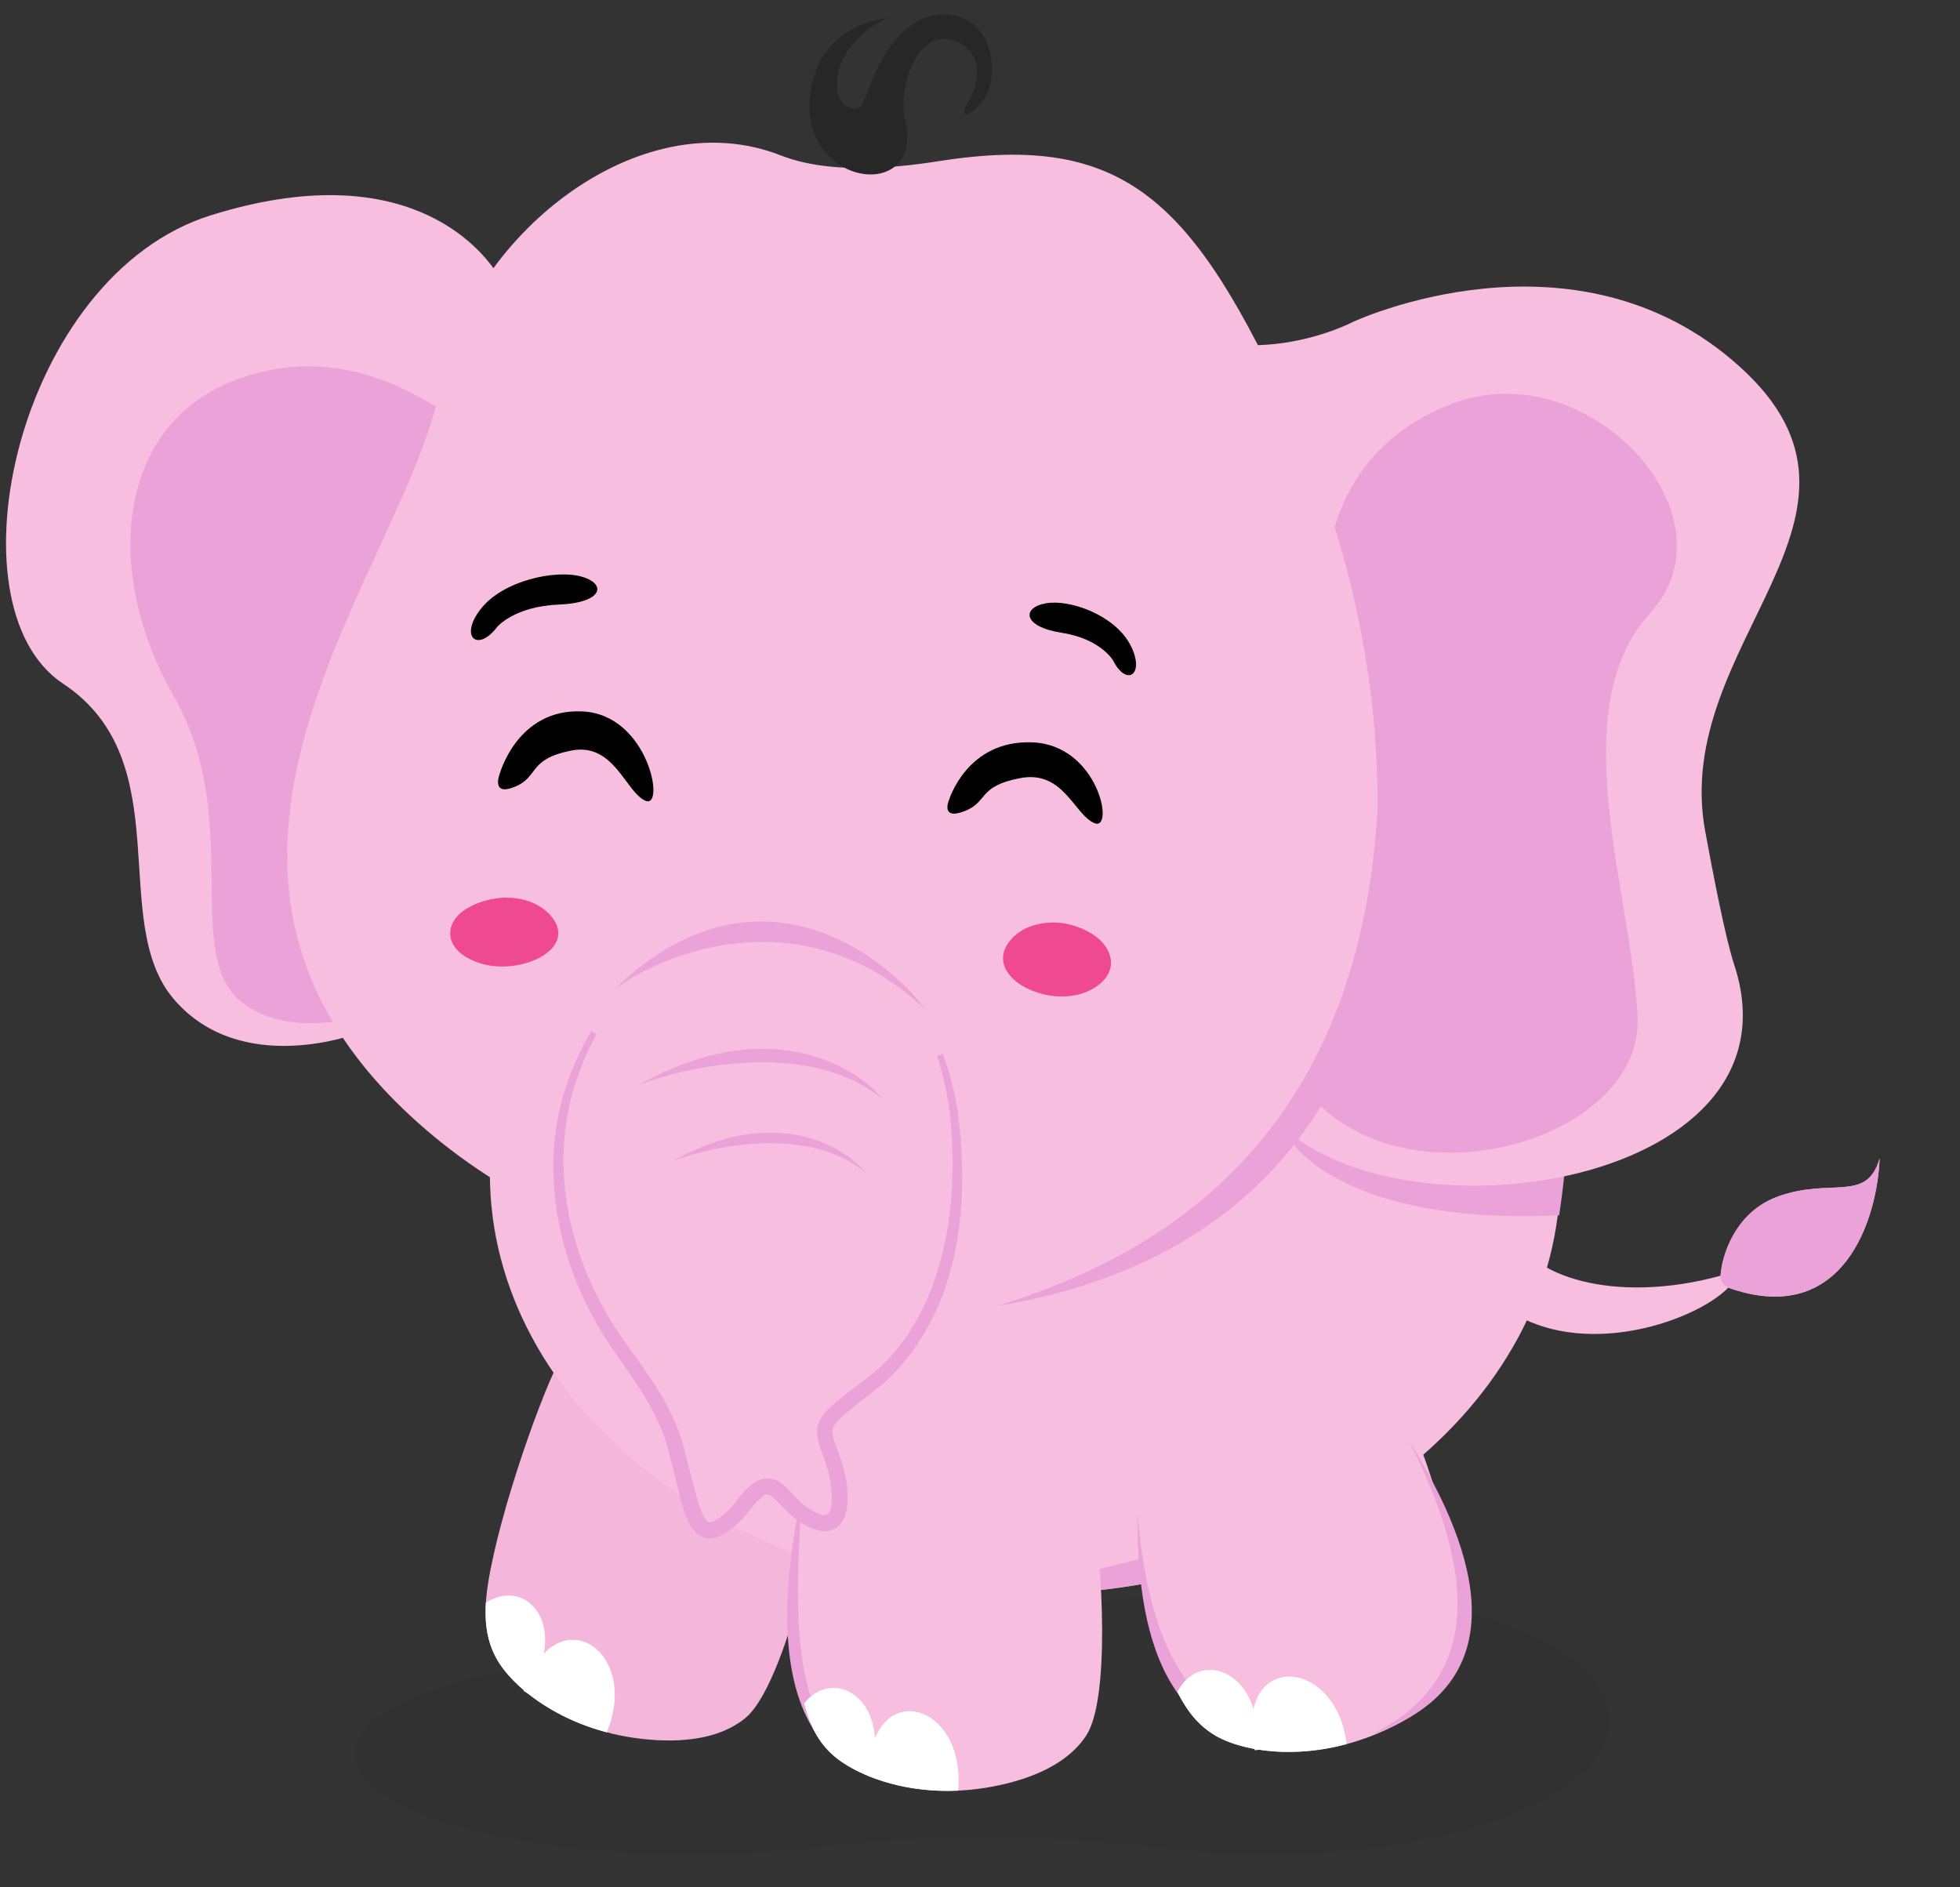 <svg width="242" height="233" viewBox="0 0 242 233" fill="none" xmlns="http://www.w3.org/2000/svg">
<rect x="0" y="0" width="242" height="233" fill="#333333" stroke="none"/>
<g clip-path="url(#clip0_3071_35531)">
<path opacity="0.05" d="M156.538 195.955C151.547 195.955 146.759 196.295 142.315 196.918C125.006 199.347 104.323 204.383 86.846 204.217C86.397 204.213 85.946 204.211 85.493 204.211C62.46 204.211 43.786 209.754 43.786 216.595C43.786 223.435 62.46 228.978 85.493 228.979C91.116 228.979 96.478 228.648 101.373 228.049C115.036 226.377 130.117 226.511 143.776 228.208C147.802 228.709 152.09 228.979 156.538 228.979C179.827 228.978 198.703 221.586 198.703 212.467C198.703 203.347 179.825 195.955 156.538 195.955Z" fill="#272727"/>
<path d="M212.435 157.521C199.181 161.147 188.618 157.416 187.079 152.307L184.361 160.361C193.798 168.672 209.237 163.29 213.385 159C227.645 164.05 231.787 150.457 232.076 143.03C230.494 148.573 226.087 145.348 219.492 147.75C214.216 149.672 212.589 155.065 212.435 157.521Z" fill="#F7BEE0"/>
<path d="M219.492 147.75C214.216 149.672 212.589 155.065 212.435 157.521C212.338 158.315 213.028 158.838 213.385 159C227.645 164.05 231.787 150.457 232.076 143.03C230.494 148.573 226.087 145.348 219.492 147.75Z" fill="#EAA2D8"/>
<path fill-rule="evenodd" clip-rule="evenodd" d="M68.474 169.207C65.471 175.699 60.212 191.513 59.961 198.411C59.874 200.819 60.251 203.062 61.482 205.11C62.031 206.022 62.874 207.051 63.989 208.088C65.104 209.13 66.499 210.18 68.15 211.131C69.801 212.086 71.716 212.946 73.876 213.603C76.037 214.26 78.44 214.714 81.076 214.861C83.712 215.008 85.89 214.779 87.688 214.29C89.486 213.802 90.899 213.054 92.001 212.16C96.284 208.689 100.277 192.214 101.094 186.245L68.466 169.203L68.474 169.207Z" fill="#F4B6DB"/>
<path fill-rule="evenodd" clip-rule="evenodd" d="M59.985 197.898C65.327 194.501 70.448 201.373 64.951 208.928C64.614 208.651 64.294 208.37 63.996 208.089C62.881 207.048 62.038 206.023 61.489 205.112C60.253 203.067 59.877 200.824 59.968 198.412C59.972 198.244 59.985 198.071 59.994 197.898H59.985Z" fill="white"/>
<path fill-rule="evenodd" clip-rule="evenodd" d="M64.634 208.774C68.433 196.923 79.201 203.61 74.915 213.901C74.564 213.81 74.223 213.711 73.886 213.607C71.725 212.95 69.815 212.09 68.16 211.135C67.058 210.495 66.068 209.816 65.2 209.125L64.634 208.774Z" fill="white"/>
<path d="M126.571 196.844C90.073 196.844 60.485 173.595 60.485 144.915C60.485 116.236 90.073 92.986 126.571 92.986C163.069 92.986 192.656 116.236 192.656 144.915C192.656 173.595 163.069 196.844 126.571 196.844Z" fill="#F7BEE0"/>
<path d="M144.844 194.555C143.744 195.289 137.969 196.084 135.219 196.389L132.469 194.555L143.469 191.803L144.844 194.555Z" fill="#EAA2D8"/>
<path d="M192.504 150.063C169.404 151.163 160.268 143.488 158.587 139.513C168.976 131.716 190.304 117.773 192.504 124.378C194.704 130.982 193.421 144.253 192.504 150.063Z" fill="#EAA2D8"/>
<path fill-rule="evenodd" clip-rule="evenodd" d="M98.506 186.321C97.577 193.413 97.577 204.136 99.401 210.796C100.036 213.122 101.064 215.149 102.858 216.73C103.653 217.435 104.764 218.165 106.142 218.822C107.521 219.479 109.163 220.067 111.026 220.482C112.888 220.897 114.971 221.148 117.227 221.126C119.483 221.109 121.916 220.819 124.474 220.175C127.033 219.527 129.047 218.658 130.615 217.655C132.184 216.653 133.312 215.516 134.094 214.332C137.141 209.737 136.026 192.821 135.023 186.883L98.506 186.316V186.321Z" fill="#F7BEE0"/>
<path d="M98.998 184.381C98.081 201.351 96.805 218.406 113.672 220.241C104.047 220.241 92.765 214.102 98.998 184.381Z" fill="#EAA2D8"/>
<path fill-rule="evenodd" clip-rule="evenodd" d="M99.286 210.294C103.366 205.457 110.311 210.484 107.32 219.331C106.914 219.167 106.525 218.994 106.158 218.821C104.779 218.164 103.673 217.434 102.873 216.729C101.084 215.147 100.056 213.12 99.416 210.795C99.373 210.631 99.33 210.462 99.286 210.294Z" fill="white"/>
<path fill-rule="evenodd" clip-rule="evenodd" d="M107.252 219.322C107.33 206.875 119.31 209.997 118.299 221.1C117.94 221.117 117.581 221.126 117.227 221.13C114.971 221.147 112.888 220.901 111.026 220.486C109.781 220.21 108.285 219.724 107.252 219.322Z" fill="white"/>
<path fill-rule="evenodd" clip-rule="evenodd" d="M140.257 185.841C140.879 192.963 142.385 203.255 145.605 209.362C146.729 211.497 148.172 213.252 150.259 214.415C151.189 214.933 152.429 215.404 153.915 215.75C155.402 216.096 157.131 216.312 159.041 216.316C160.951 216.321 163.038 216.113 165.238 215.607C167.438 215.102 169.75 214.298 172.109 213.114C174.469 211.929 176.245 210.646 177.559 209.328C178.873 208.009 179.728 206.657 180.243 205.334C182.23 200.191 177.494 183.914 175.234 178.33L141.632 184.923L140.257 185.841Z" fill="#F7BEE0"/>
<path d="M169.456 214.116C180.551 208.55 184.109 197.873 173.982 177.942C181.125 189.361 188.891 207.39 169.456 214.116Z" fill="#EAA2D8"/>
<path d="M163.171 214.311C150.815 215.46 142.215 208.535 140.451 186.972C140.319 200.017 143.104 218.804 163.171 214.311Z" fill="#EAA2D8"/>
<path fill-rule="evenodd" clip-rule="evenodd" d="M145.368 208.904C148.311 203.302 156.172 206.712 155.161 215.996C154.729 215.922 154.314 215.84 153.912 215.745C152.425 215.399 151.185 214.928 150.256 214.41C148.164 213.251 146.725 211.492 145.601 209.357C145.524 209.206 145.446 209.055 145.368 208.899V208.904Z" fill="white"/>
<path fill-rule="evenodd" clip-rule="evenodd" d="M154.923 216.112C152.317 203.941 164.872 204.287 166.281 215.351C165.931 215.446 165.585 215.533 165.244 215.61C163.044 216.116 160.957 216.324 159.047 216.319C157.772 216.319 156.575 216.22 155.482 216.051L154.923 216.112Z" fill="white"/>
<path fill-rule="evenodd" clip-rule="evenodd" d="M61.435 33.867C59.351 30.574 49.993 19.109 26.059 26.574C2.126 34.039 -6.739 74.802 7.771 84.402C22.284 94.007 13.21 113.799 21.502 123.42C29.79 133.039 44.034 127.624 44.034 127.624L61.435 33.862L61.435 33.867Z" fill="#F7BEE0"/>
<path fill-rule="evenodd" clip-rule="evenodd" d="M58.892 52.886C56.526 53.193 45.773 41.317 30.005 46.581C14.237 51.846 12.632 70.55 21.424 85.897C30.216 101.24 22.338 117.948 29.908 123.8C37.479 129.652 50.331 123.56 50.331 123.56L58.892 52.886Z" fill="#EAA2D8"/>
<path fill-rule="evenodd" clip-rule="evenodd" d="M156.703 137.341C170.246 154.254 223.347 147.118 214.113 119.092C213.017 115.772 211.464 107.661 210.543 102.655C206.237 79.299 235.186 63.715 214.829 45.299C194.471 26.878 166.992 39.772 166.992 39.772C166.992 39.772 152.891 47.234 140.535 38.042C128.179 28.85 152.539 116.285 147.994 126.268C143.445 136.245 156.708 137.342 156.708 137.342L156.703 137.341Z" fill="#F7BEE0"/>
<path fill-rule="evenodd" clip-rule="evenodd" d="M163.753 73.004C163.753 73.004 162.417 56.357 179.228 49.873C196.043 43.39 214.688 63.653 203.797 75.628C192.902 87.603 201.396 109.971 202.191 125.513C202.985 141.055 172.416 149.719 160.771 134.02C149.125 118.32 163.756 73.008 163.756 73.008" fill="#EAA2D8"/>
<path fill-rule="evenodd" clip-rule="evenodd" d="M159.687 51.688C172.378 79.455 173.768 113.601 162.125 134.143C146.121 162.371 84.031 169.122 50.324 137.453C16.617 105.785 50.198 70.053 54.341 47.8C57.749 29.487 78.698 12.255 96.394 19.186C101.977 21.375 109.411 20.924 115.873 19.904C139.019 16.255 147.384 24.768 159.688 51.684L159.687 51.688Z" fill="#F7BEE0"/>
<path d="M170.263 91.538C174.389 111.475 170.752 153.329 123.189 161.245C142.604 155.163 171.003 140.516 170.263 91.538Z" fill="#EAA2D8"/>
<path fill-rule="evenodd" clip-rule="evenodd" d="M80.901 120.17C68.215 134.505 65.605 150.51 76.462 166.219C80.787 172.476 81.785 172.957 83.675 179.687C85.153 184.944 85.674 190.163 88.545 188.728C90.028 187.987 90.981 186.926 91.714 185.951C95.412 181.052 96.186 184.865 98.963 186.84C104.852 191.027 104.119 183.549 102.689 179.818C101.003 175.421 101.329 175.767 108.444 170.205C119.754 161.366 121.484 135.114 112.517 123.572L80.901 120.17Z" fill="#F7BEE0"/>
<path d="M116.402 130.134C116.166 130.218 115.931 130.302 115.695 130.385C116.478 132.717 116.992 135.149 117.298 137.593C118.502 148.917 116.573 162.076 107.889 169.507C106.217 170.81 104.52 172.013 102.832 173.461C102.061 174.171 100.912 175.153 100.891 176.761C100.93 178.202 101.434 179.146 101.785 180.161C102.437 181.957 102.855 184.047 102.649 185.812C102.592 186.239 102.465 186.637 102.314 186.844C102.152 187.047 102.086 187.08 101.802 187.087C101.211 187.076 100.306 186.587 99.53 186.028C98.736 185.47 98.079 184.654 97.205 183.774C96.757 183.353 96.225 182.818 95.296 182.607C94.334 182.403 93.476 182.829 92.924 183.232C92.055 183.878 91.476 184.607 90.907 185.349C90.111 186.422 89.205 187.285 88.091 187.837C87.781 187.992 87.607 187.993 87.511 187.953C87.399 187.921 87.173 187.715 86.981 187.391C86.591 186.743 86.301 185.852 86.044 184.969C85.536 183.185 85.129 181.297 84.591 179.425C83.507 174.291 80.087 169.757 77.17 165.722C70.804 156.829 67.631 145.191 70.821 134.502C71.503 132.142 72.459 129.858 73.652 127.694C73.435 127.57 73.218 127.446 73.001 127.321C71.709 129.49 70.652 131.802 69.876 134.213C66.239 145.137 69.272 157.424 75.734 166.715C78.732 171.031 81.668 174.875 82.738 179.946C83.242 181.754 83.629 183.614 84.155 185.507C84.433 186.459 84.706 187.419 85.289 188.418C85.594 188.906 86.005 189.483 86.793 189.804C87.603 190.126 88.438 189.895 88.981 189.617C90.422 188.915 91.616 187.753 92.503 186.551C93.006 185.888 93.55 185.252 94.094 184.854C95.099 183.63 96.282 186.162 98.377 187.65C99.316 188.276 100.249 188.967 101.765 189.065C102.518 189.121 103.508 188.65 103.926 187.977C104.368 187.327 104.507 186.676 104.593 186.076C104.832 183.684 104.336 181.576 103.575 179.475C103.205 178.507 102.777 177.473 102.778 176.781C102.738 176.182 103.313 175.522 104.066 174.844C105.588 173.505 107.327 172.228 108.98 170.902C118.43 162.448 119.79 149.018 118.276 137.456C117.887 134.966 117.284 132.495 116.402 130.134Z" fill="#EAA2D8"/>
<path fill-rule="evenodd" clip-rule="evenodd" d="M100.341 10.013C102.129 2.775 109.499 2.25 109.499 2.25C109.499 2.25 104.486 4.422 103.522 8.915C102.562 13.409 105.819 13.986 106.435 12.979C107.051 11.973 109.541 2.112 116.212 1.812C122.883 1.513 123.474 9.641 121.443 12.303C119.412 14.96 118.367 14.481 119.552 12.61C120.738 10.734 121.877 6.144 117.479 4.912C113.081 3.677 110.868 11.146 111.737 14.647C114.482 25.708 97.137 22.945 100.337 10.013" fill="#272727"/>
<path d="M124.201 116.921C125.53 114.387 128.757 113.606 131.352 114.007C131.367 114.007 131.379 114.013 131.392 114.018C131.405 114.018 131.42 114.018 131.433 114.021C133.641 114.413 136.515 115.749 137.09 118.182C137.679 120.675 135.104 122.358 133.023 122.828C130.849 123.318 128.499 122.932 126.535 121.897C124.734 120.948 123.092 119.029 124.198 116.921L124.201 116.921Z" fill="#EF498F"/>
<path d="M61.618 110.881C61.633 110.881 61.646 110.882 61.659 110.882C61.672 110.88 61.685 110.876 61.7 110.874C64.15 110.669 66.75 111.396 68.237 113.358C68.837 114.149 69.14 115.141 68.781 116.086C68.434 117.002 67.633 117.686 66.765 118.166C64.879 119.212 62.504 119.562 60.36 119.202C58.331 118.862 55.585 117.524 55.589 115.264C55.592 112.523 59.228 111.134 61.616 110.881L61.618 110.881Z" fill="#EF498F"/>
<path fill-rule="evenodd" clip-rule="evenodd" d="M61.394 77.399C61.394 77.399 63.517 74.867 69.003 74.649C74.489 74.431 74.956 72.057 71.752 71.184C68.541 70.311 62.143 71.681 59.394 75.147C56.646 78.612 58.944 80.638 61.394 77.399Z" fill="black"/>
<path fill-rule="evenodd" clip-rule="evenodd" d="M137.433 81.551C137.433 81.551 135.907 78.884 131.071 78.129C126.234 77.374 126.155 75.024 129.122 74.495C132.094 73.966 137.576 75.931 139.525 79.565C141.474 83.198 139.153 84.936 137.433 81.551Z" fill="black"/>
<path fill-rule="evenodd" clip-rule="evenodd" d="M61.652 95.699C61.652 95.699 63.806 87.425 71.952 87.843C80.097 88.26 82.178 99.974 79.685 98.869C77.193 97.769 75.828 91.613 70.494 92.684C65.161 93.755 66.576 95.879 63.616 97.127C60.657 98.375 61.652 95.699 61.652 95.699Z" fill="black"/>
<path fill-rule="evenodd" clip-rule="evenodd" d="M117.141 98.868C117.141 98.868 119.342 91.33 127.482 91.662C135.623 91.994 137.633 102.634 135.148 101.644C132.664 100.659 131.335 95.068 125.997 96.073C120.659 97.079 122.062 99.002 119.096 100.155C116.13 101.308 117.141 98.868 117.141 98.868Z" fill="black"/>
<path d="M109.111 135.842C105.612 131.52 94.684 125.086 78.958 133.927C85.388 131.471 100.421 128.414 109.111 135.842Z" fill="#EAA2D8"/>
<path d="M106.933 144.858C104.168 141.441 95.53 136.356 83.101 143.344C88.183 141.403 100.065 138.987 106.933 144.858Z" fill="#EAA2D8"/>
<path d="M114.273 124.655C108.483 117.042 92.7 105.881 75.885 122.138C82.56 117.227 99.582 110.855 114.273 124.655Z" fill="#EAA2D8"/>
</g>
<defs>
<clipPath id="clip0_3071_35531">
<rect width="242" height="233" fill="white" transform="matrix(-1 0 0 1 242 0)"/>
</clipPath>
</defs>
</svg>
